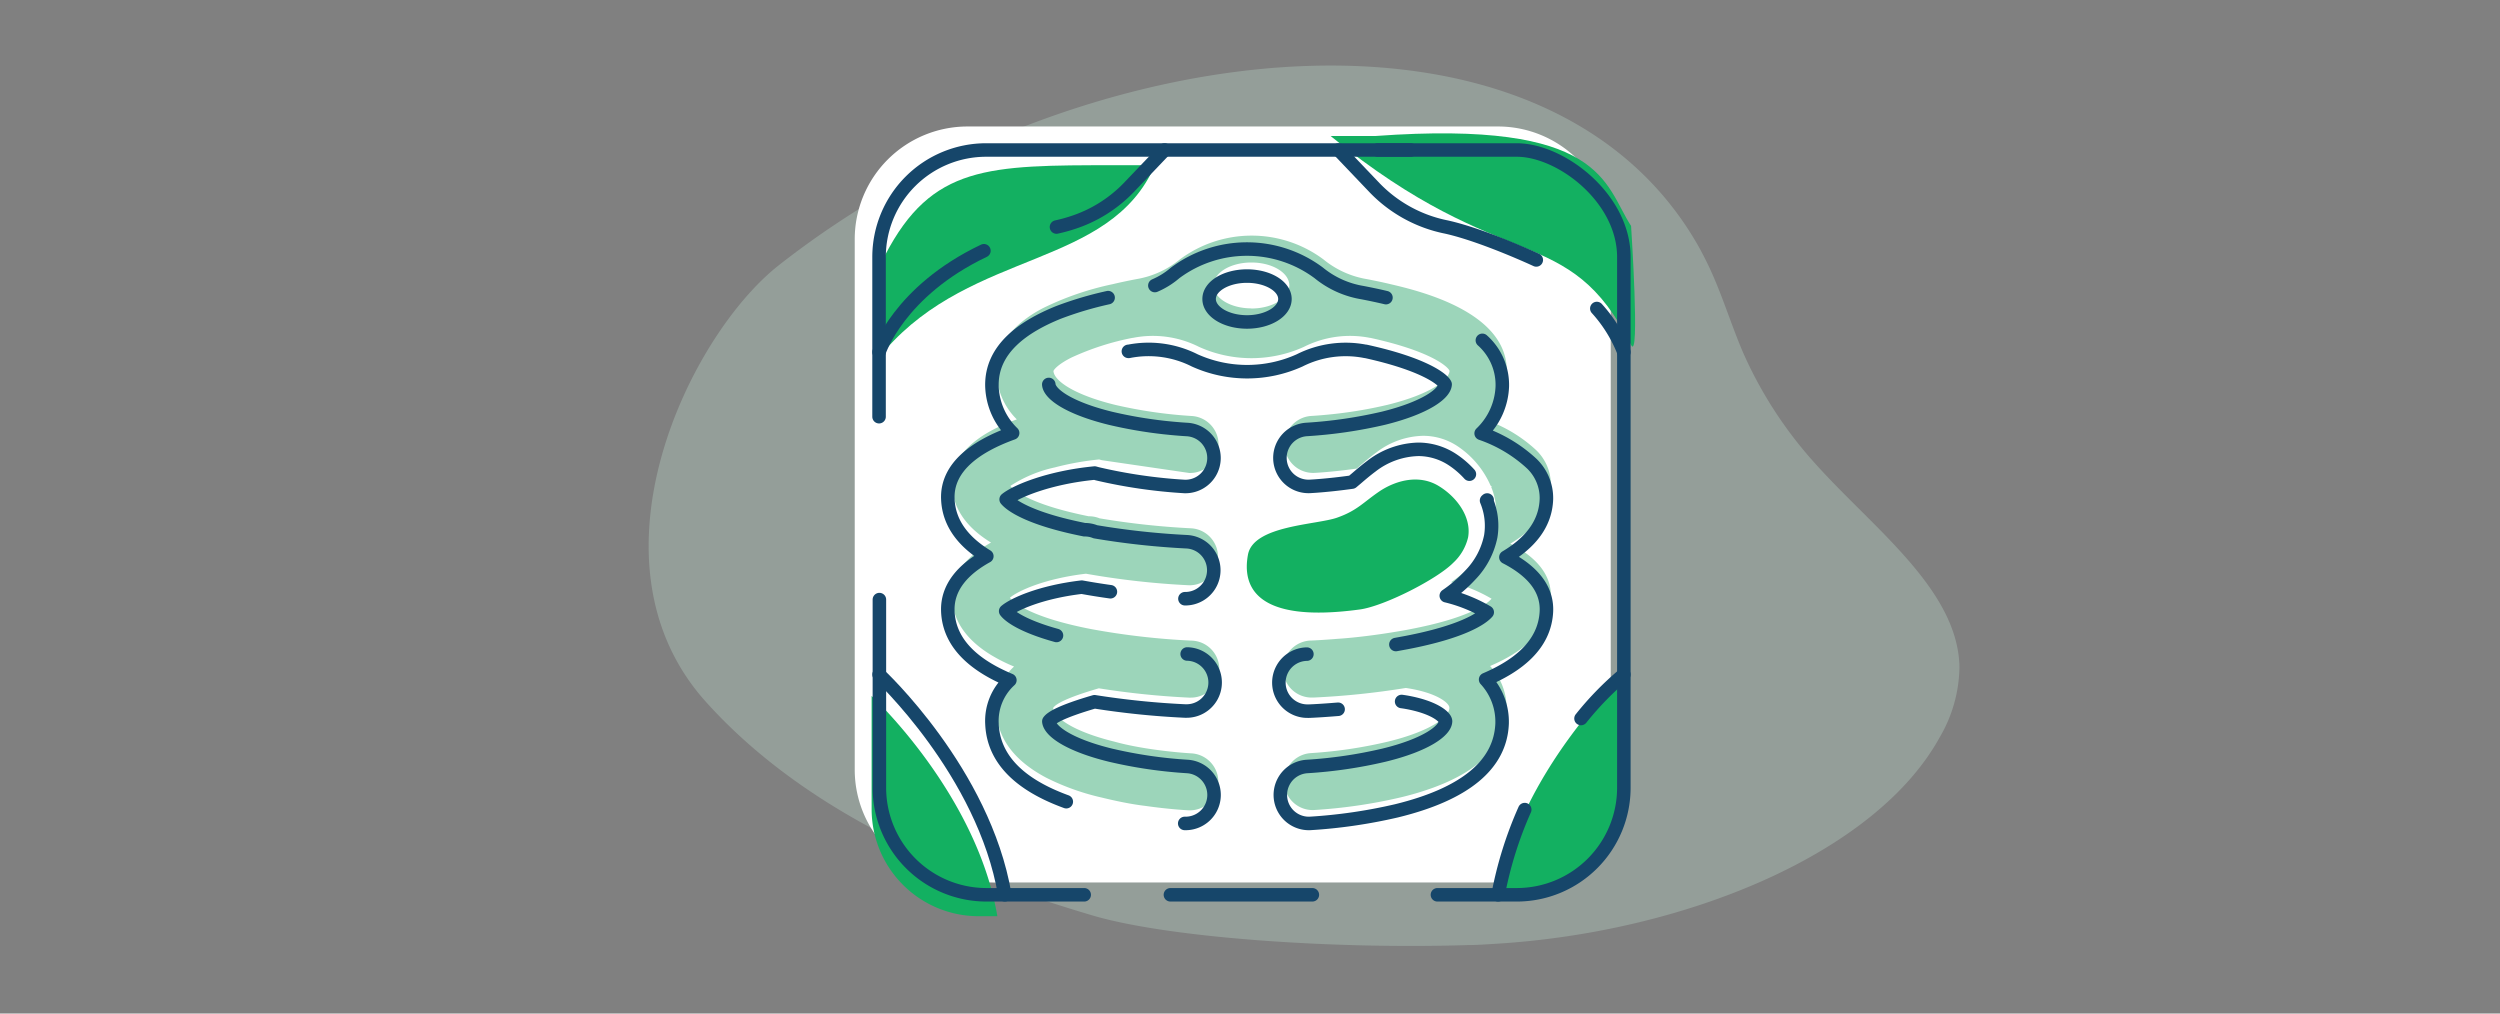 <svg xmlns="http://www.w3.org/2000/svg" viewBox="0 0 370 150"><rect x="0" y="0" width="370" height="150" fill="#808080" stroke="none"/><defs><style>.cls-1{opacity:0.3;}.cls-2{fill:#c3e4d4;}.cls-3{fill:#fff;}.cls-4{fill:#13b061;}.cls-5{fill:none;stroke:#16466a;stroke-linecap:round;stroke-linejoin:round;stroke-width:2px;}.cls-6{fill:#9cd5ba;}</style></defs><g id="Wink"><g class="cls-1"><path class="cls-2" d="M161.73,135.5c11.39,3.35,36,5,55.56,4.37,1.37,0,2.73-.11,4.1-.19,27.8-1.69,56.16-13.22,65.7-30.58A21,21,0,0,0,290,98.62c-.29-11.42-12.78-20.43-21.4-30.07A61.48,61.48,0,0,1,258,52.23c-2-4.65-3.35-9.45-5.68-14-.32-.63-.65-1.26-1-1.88-22.76-39.95-92-31.65-136,2.86C102,49.61,85.75,83.07,104.48,103.88c16.18,18,40.31,26.58,57.25,31.62"/></g><path class="cls-3" d="M221.71,18.72H143.18A16.69,16.69,0,0,0,126.5,35.39v78.54a16.69,16.69,0,0,0,16.68,16.67h78.53a16.69,16.69,0,0,0,16.68-16.67V35.39A16.69,16.69,0,0,0,221.71,18.72Z"/><path class="cls-4" d="M129,103v16.75a15.85,15.85,0,0,0,15.85,15.85h2.76C144.5,117.37,129,103,129,103Z"/><path class="cls-4" d="M240.33,99.83v16.75a15.85,15.85,0,0,1-15.85,15.85h-2.76C224.81,114.24,240.33,99.83,240.33,99.83Z"/><path class="cls-4" d="M131,51.82c-.85,3.55,0-14.07,0-14.07,6.91-13.3,15.23-13.3,34-13.3h5.93C164.27,39.72,144,36.86,131,51.82Z"/><path class="cls-4" d="M241.4,51.05c1.34,2.67,0-17.61,0-17.61-4-6.16-4-15.77-37.87-13.31h-6.6C222.8,41.21,232.1,32.55,241.4,51.05Z"/><path class="cls-5" d="M130.1,61.67V38.05A15.85,15.85,0,0,1,146,22.2h62.78"/><path class="cls-5" d="M160.46,132.43H146a15.85,15.85,0,0,1-15.85-15.85V88.74"/><line class="cls-5" x1="194.23" y1="132.43" x2="173.22" y2="132.43"/><path class="cls-5" d="M203.91,22.2h20.57c6.54,0,15.85,7.1,15.85,15.85v78.53a15.85,15.85,0,0,1-15.85,15.85H212.74"/><path class="cls-5" d="M156.36,33.6a23.45,23.45,0,0,0,2.36-.64A20.14,20.14,0,0,0,167,27.82l5.36-5.62"/><path class="cls-5" d="M130.1,52.11s2.91-9,15.52-15"/><path class="cls-5" d="M130.1,99.83s15.52,14.41,18.61,32.6"/><path class="cls-5" d="M227.37,38.47s-7.86-3.66-13.3-4.87a20.27,20.27,0,0,1-10.6-5.78l-5.36-5.62"/><path class="cls-5" d="M240.33,52.11a20.88,20.88,0,0,0-4-6.45"/><path class="cls-5" d="M225.66,119.82a57.07,57.07,0,0,0-3.94,12.61"/><path class="cls-5" d="M240.33,99.83a45.71,45.71,0,0,0-6.34,6.51"/><path class="cls-4" d="M204.31,72.62c-2.52,1.68-3.38,2.93-6.44,4s-12.37,1.14-13.17,5.47c-.84,4.51.86,10.25,16.56,8.11,3.59-.49,11.41-4.47,13.81-6.9a7.45,7.45,0,0,0,2.21-3.78c.52-2.94-1.61-5.94-4.38-7.61S206.82,71,204.31,72.62Z"/><path class="cls-6" d="M176,70h.21a4.22,4.22,0,0,0,.19-8.43A68.52,68.52,0,0,1,165,59.91c-6.16-1.52-9-3.59-9.09-5,.14-.34.87-1.09,2.68-2A39.59,39.59,0,0,1,167.64,50l.06,0a15.15,15.15,0,0,1,9.76,1.34,18.84,18.84,0,0,0,15.51,0A15.15,15.15,0,0,1,202.73,50l.06,0c8.8,1.92,11.47,4.2,11.75,4.89-.1,1.4-2.94,3.47-9.09,5a65,65,0,0,1-7.39,1.31c-2.37.28-4,.36-4,.36a4.22,4.22,0,0,0,.19,8.43h.2c.17,0,2.8-.14,6.34-.64l.68-.58c.64-.55,1.34-1.15,2.22-1.8a11.76,11.76,0,0,1,6.92-2.47,9.2,9.2,0,0,1,5.11,1.54,13.5,13.5,0,0,1,4.89,5.84l.18.12a.34.34,0,0,0-.09.08,9.81,9.81,0,0,1,.62,5.31,11.52,11.52,0,0,1-3,5.69,20.78,20.78,0,0,1-3.57,3.09,22.18,22.18,0,0,1,6,2.44c-.86,1-3.85,2.93-11.89,4.48-.54.11-1.09.21-1.63.3h0c-3.47.6-6.84,1-9.31,1.16-2.32.19-3.84.25-3.87.25a4.22,4.22,0,0,0,.15,8.44h.16a119.73,119.73,0,0,0,13.7-1.42c4.55.66,6.48,2.24,6.45,2.94,0,1.39-2.89,3.49-9.09,5A67.92,67.92,0,0,1,194,111.46a4.22,4.22,0,0,0,.19,8.43h.2A76.6,76.6,0,0,0,207.35,118a44.21,44.21,0,0,0,4.83-1.45c7-2.58,10.59-6.41,10.79-11.44a9.14,9.14,0,0,0-2.44-6.54c4.56-1.94,8.77-5,9-10.1.13-3.21-1.91-5.89-6-8,3.29-2,5.89-4.7,6-8.63a7.08,7.08,0,0,0-2.2-5.24,21.16,21.16,0,0,0-7.46-4.46A10.11,10.11,0,0,0,223,55.23c.37-9-12.84-12.15-17.19-13.17-1.16-.28-2.33-.52-3.46-.74a13.7,13.7,0,0,1-6.47-2.92,17.79,17.79,0,0,0-21.27,0,13.7,13.7,0,0,1-6.47,2.92c-1.14.22-2.3.46-3.47.74a43.49,43.49,0,0,0-10.36,3.57c-3.8,2-7,5.08-6.82,9.6a10.08,10.08,0,0,0,3,6.84c-5.36,1.93-9.78,5-9.59,9.77.16,3.82,2.61,6.53,5.77,8.46-3.54,2-5.91,4.64-5.77,8.17.16,3.82,2.61,6.53,5.76,8.46a24.86,24.86,0,0,0,3.42,1.72,8.14,8.14,0,0,0-2.64,6.46c.16,4.14,2.65,7.48,7.42,10a35.87,35.87,0,0,0,8.2,2.93c2.25.55,4.47,1,6.43,1.23,3.62.52,6.31.65,6.48.66h.21a4.22,4.22,0,0,0,.19-8.43s-2.95-.15-6.65-.73c-1.5-.24-3.14-.55-4.76-1-6.15-1.51-9-3.58-9.09-5,.35-.54,1.85-1.47,6.76-2.9A121.55,121.55,0,0,0,176,103.25h.16a4.22,4.22,0,0,0,.15-8.44,109.9,109.9,0,0,1-14.74-1.69c-8.59-1.65-11.45-3.77-12.1-4.66,1.18-1,5.12-2.83,11.25-3.55A120.33,120.33,0,0,0,176,86.62h.16a4.22,4.22,0,0,0,.15-8.43,115.3,115.3,0,0,1-13.58-1.48,4.07,4.07,0,0,0-1.6-.3c-1.93-.39-3.57-.8-4.95-1.21-4.3-1.28-6.08-2.59-6.65-3.28a19.58,19.58,0,0,1,6.57-2.74A41.78,41.78,0,0,1,162.67,68l.41.11m22.13-22.47c-3.09,0-5.6-1.52-5.6-3.4s2.51-3.39,5.6-3.39,5.61,1.52,5.61,3.39S188.31,45.66,185.21,45.66Z"/><path class="cls-5" d="M205.12,44.05c-1.17-.28-2.33-.52-3.46-.74a13.74,13.74,0,0,1-6.48-2.92,17.77,17.77,0,0,0-21.26,0,11.53,11.53,0,0,1-3,1.87m36.52,61.56a19.59,19.59,0,0,1,2.5.51c2.77.76,4,1.87,4,2.43-.06,1.39-2.89,3.49-9.1,5a67.79,67.79,0,0,1-11.41,1.68,4.22,4.22,0,0,0,.2,8.43h.2A76.88,76.88,0,0,0,206.69,120c10.11-2.47,15.37-6.8,15.62-12.89a9.2,9.2,0,0,0-2.44-6.54c4.55-1.94,8.77-5,9-10.1.13-3.21-1.9-5.89-6-8,3.29-1.95,5.88-4.7,6-8.63a7.06,7.06,0,0,0-2.19-5.24,21.12,21.12,0,0,0-7.47-4.46,10.12,10.12,0,0,0,3.13-6.91,8.82,8.82,0,0,0-2.95-6.86M193.42,96.81a4.22,4.22,0,0,0,.15,8.44h.16c.14,0,1.8-.07,4.31-.28M220.1,74l-.09.08a9.71,9.71,0,0,1,.62,5.31,11.5,11.5,0,0,1-3,5.69,20.84,20.84,0,0,1-3.58,3.09,22.28,22.28,0,0,1,6.06,2.44c-.86,1-3.85,2.93-11.89,4.48l-1.63.3h0M167,52l.07,0a15.13,15.13,0,0,1,9.75,1.34,18.86,18.86,0,0,0,15.52,0A15.13,15.13,0,0,1,202.06,52l.07,0c8.79,1.93,11.47,4.2,11.75,4.89-.1,1.4-2.94,3.47-9.1,5a68.38,68.38,0,0,1-11.41,1.67,4.22,4.22,0,0,0,.2,8.43h.2c.17,0,2.79-.14,6.33-.64l.69-.58c.64-.55,1.34-1.15,2.21-1.8a11.78,11.78,0,0,1,6.92-2.47A9.21,9.21,0,0,1,215,68.05a13.24,13.24,0,0,1,2.47,2.13M175.37,88.61h.16a4.22,4.22,0,0,0,.16-8.43,115.3,115.3,0,0,1-13.58-1.48,4.1,4.1,0,0,0-1.6-.3c-8-1.59-10.85-3.57-11.6-4.49,1.54-1.25,6.48-3.26,13.1-3.9l.4.11A76.29,76.29,0,0,0,175.33,72h.2a4.22,4.22,0,0,0,.2-8.43s-1.38-.07-3.41-.29a66.43,66.43,0,0,1-8-1.38c-6.16-1.52-9-3.59-9.1-5m1.14,37.15c-5.08-1.41-7-2.89-7.52-3.6,1.18-1,5.13-2.83,11.26-3.55,1.44.26,2.87.49,4.24.68m11,34.29h.2a4.22,4.22,0,0,0,.2-8.43,67.79,67.79,0,0,1-11.41-1.68c-6.15-1.51-9-3.58-9.1-5,.36-.54,1.86-1.47,6.76-2.9a121.78,121.78,0,0,0,13.39,1.37h.16a4.22,4.22,0,0,0,.16-8.44M164,44.05a52.51,52.51,0,0,0-7.38,2.2c-4.92,2-10,5.29-9.81,11a10.09,10.09,0,0,0,3.06,6.84c-5.36,1.93-9.78,5-9.59,9.77.15,3.82,2.61,6.53,5.77,8.46-3.54,1.95-5.92,4.64-5.77,8.17.21,5.13,4.54,8.25,9.18,10.18a8.15,8.15,0,0,0-2.65,6.46c.21,5.08,3.91,8.94,11,11.52m26.75-71c-3.1,0-5.61-1.52-5.61-3.4s2.51-3.39,5.61-3.39,5.61,1.52,5.61,3.39S187.65,47.65,184.55,47.65Z"/></g></svg>